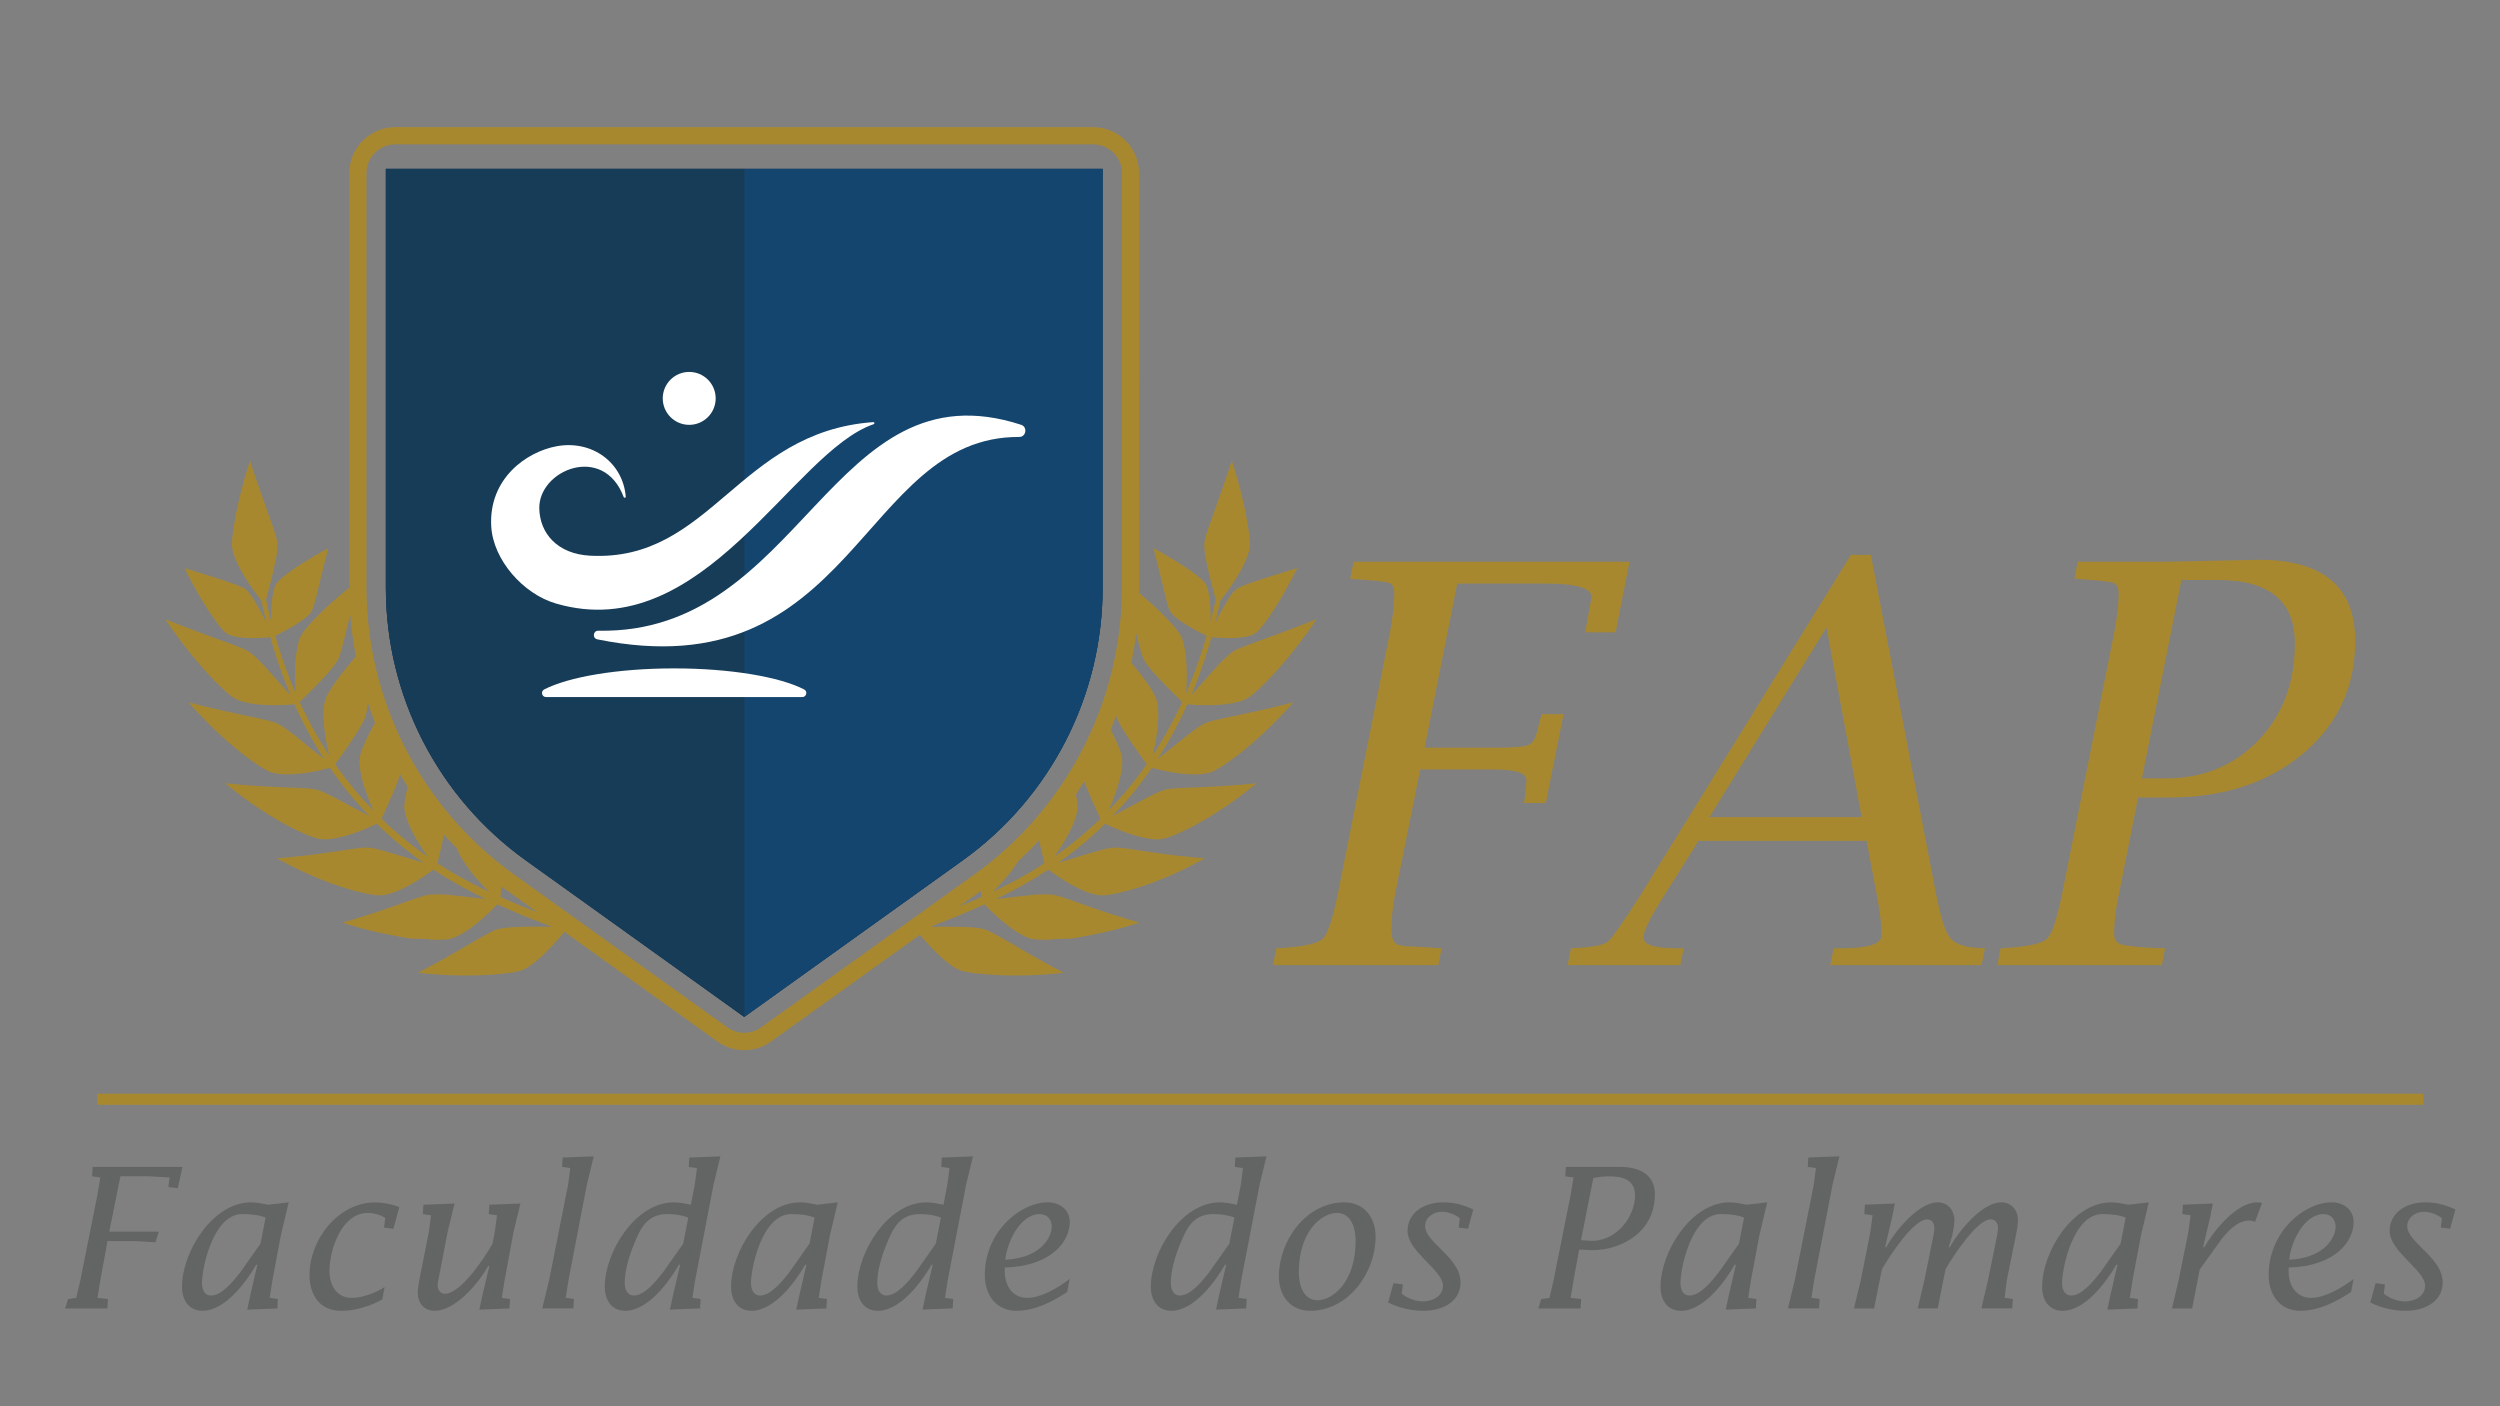 <?xml version="1.0" encoding="utf-8"?>
<!-- Generator: Adobe Illustrator 25.0.0, SVG Export Plug-In . SVG Version: 6.00 Build 0)  -->
<svg version="1.0" id="Camada_1" xmlns="http://www.w3.org/2000/svg" xmlns:xlink="http://www.w3.org/1999/xlink" x="0px" y="0px"
	 viewBox="0 0 744.51 418.72" style="enable-background:new 0 0 744.51 418.72;" xml:space="preserve">
<rect x="0" y="0" width="744.51" height="418.72" fill="#808080" stroke="none"/>
<style type="text/css">
	.st0{fill:#A8882F;}
	.st1{fill:#173C58;}
	.st2{fill:#14456E;}
	.st3{fill:#FFFFFF;}
	.st4{fill:#636464;}
</style>
<g>
	<rect x="28.96" y="325.71" class="st0" width="692.7" height="3.3"/>
	<g>
		<g>
			<path class="st0" d="M388.77,185.7c-2.02,0.78-4.76,1.82-7.61,2.88c-2.85,1.04-5.83,2.13-8.37,3.06
				c-2.51,0.94-4.61,1.75-5.6,2.39c-0.59,0.38-1.24,0.93-1.95,1.58c-0.72,0.65-1.48,1.42-2.26,2.25c-0.76,0.84-1.57,1.72-2.39,2.61
				c-0.81,0.9-1.59,1.81-2.37,2.69c-1.3,1.46-2.51,2.82-3.49,3.92c0.06-0.13,0.12-0.26,0.17-0.39c0.35-0.82,0.66-1.65,0.99-2.46
				c2.09-5.25,3.66-10.13,4.88-14.48c0.23,0.02,0.49,0.05,0.78,0.07c1.06,0.09,2.51,0.19,4.06,0.2c3.1,0.03,6.63-0.28,8.33-1.49
				c1.44-1.01,4.73-5.66,7.47-10.28c1.34-2.3,2.62-4.57,3.47-6.26c0.87-1.71,1.44-2.82,1.44-2.82s-3.89,1.18-8.09,2.51
				c-1.05,0.34-2.12,0.68-3.16,1.02c-1.05,0.34-2.06,0.68-2.98,1.01c-1.84,0.66-3.31,1.27-3.98,1.79c-0.77,0.62-1.69,1.83-2.58,3.3
				c-0.87,1.47-1.82,3.16-2.65,4.77c-0.2,0.4-0.41,0.8-0.6,1.19c-0.13,0.24-0.24,0.46-0.36,0.69c0.05-0.18,0.1-0.37,0.14-0.55
				c0.15-0.6,0.28-1.19,0.41-1.75c0.26-1.14,0.52-2.21,0.73-3.21c0.08-0.4,0.15-0.73,0.22-1.1c0.16-0.2,0.32-0.4,0.5-0.64
				c0.44-0.56,0.96-1.24,1.52-1.99c0.56-0.76,1.12-1.6,1.71-2.49c2.38-3.54,4.67-7.94,4.99-10.66c0.16-1.14-0.07-3.39-0.44-6.07
				c-0.21-1.34-0.48-2.79-0.76-4.28c-0.29-1.48-0.65-3-0.99-4.47c-0.33-1.47-0.74-2.9-1.09-4.21c-0.18-0.65-0.35-1.28-0.51-1.87
				c-0.18-0.59-0.34-1.14-0.5-1.65c-0.62-2.01-1.02-3.31-1.02-3.31s-0.43,1.29-1.09,3.28c-0.16,0.5-0.34,1.04-0.53,1.61
				c-0.2,0.57-0.41,1.18-0.63,1.81c-0.45,1.26-0.88,2.63-1.4,4.01c-0.49,1.38-0.99,2.79-1.48,4.17c-0.5,1.37-0.98,2.69-1.39,3.9
				c-0.88,2.42-1.49,4.42-1.63,5.49c-0.3,2.52,0.82,7.04,1.79,11.05c0.52,2.01,1.01,3.87,1.37,5.24c0.08,0.29,0.15,0.54,0.21,0.78
				c-0.08,0.37-0.15,0.7-0.23,1.09c-0.22,0.99-0.49,2.05-0.75,3.18c-0.14,0.56-0.27,1.14-0.42,1.74c-0.05,0.18-0.1,0.37-0.15,0.55
				c0.01-0.26,0.02-0.51,0.02-0.77c0-0.43-0.01-0.87-0.01-1.32c-0.03-1.79-0.11-3.68-0.39-5.33c-0.26-1.65-0.61-3.04-1.15-3.87
				c-0.45-0.7-1.63-1.75-3.14-2.9c-0.76-0.58-1.6-1.18-2.48-1.77c-0.89-0.6-1.82-1.2-2.73-1.77c-3.66-2.29-7.1-4.1-7.1-4.1
				s0.25,0.98,0.64,2.5c0.42,1.53,0.9,3.58,1.44,5.77c1.05,4.33,2.08,9.13,2.88,10.52c0.95,1.62,3.9,3.52,6.6,5.06
				c1.35,0.77,2.64,1.43,3.58,1.9c0.25,0.12,0.47,0.23,0.67,0.33c-1.24,4.3-2.83,9.12-4.94,14.29c-0.33,0.8-0.65,1.61-1,2.42
				c-0.06,0.14-0.12,0.28-0.19,0.42c0.13-1.45,0.19-3.25,0.23-5.15c0.01-1.13-0.04-2.31-0.1-3.45c-0.03-0.57-0.06-1.14-0.11-1.7
				c-0.06-0.56-0.13-1.11-0.2-1.65c-0.15-1.06-0.33-2.06-0.54-2.93c-0.22-0.88-0.5-1.64-0.8-2.23c-0.52-1.01-1.82-2.66-3.59-4.53
				c-1.77-1.88-3.91-3.94-6.06-5.83c-0.98-0.86-1.93-1.67-2.83-2.42c0.01-0.55,0.02-1.1,0.02-1.64V51.55
				c0-7.54-6.14-13.68-13.68-13.68H117.7c-7.54,0-13.68,6.14-13.68,13.68v123.39c0,0.02,0,0.04,0,0.06c-1.4,1.12-3.06,2.5-4.78,4.01
				c-2.15,1.89-4.29,3.95-6.06,5.83c-1.77,1.88-3.07,3.53-3.59,4.53c-0.3,0.59-0.58,1.35-0.8,2.23c-0.21,0.87-0.39,1.86-0.54,2.93
				c-0.07,0.53-0.14,1.08-0.2,1.65c-0.05,0.56-0.08,1.12-0.11,1.7c-0.06,1.15-0.1,2.32-0.1,3.45c0.04,1.9,0.11,3.7,0.23,5.15
				c-0.06-0.14-0.13-0.28-0.19-0.42c-0.35-0.81-0.67-1.62-1-2.42c-2.11-5.17-3.7-9.99-4.94-14.29c0.2-0.1,0.42-0.21,0.67-0.33
				c0.95-0.47,2.23-1.14,3.58-1.9c2.7-1.53,5.65-3.43,6.6-5.06c0.79-1.39,1.83-6.19,2.88-10.52c0.55-2.18,1.03-4.23,1.44-5.77
				c0.39-1.52,0.64-2.5,0.64-2.5s-3.44,1.81-7.1,4.1c-0.91,0.57-1.84,1.17-2.73,1.77c-0.88,0.6-1.72,1.2-2.48,1.77
				c-1.52,1.15-2.69,2.2-3.14,2.9c-0.55,0.83-0.89,2.22-1.15,3.87c-0.27,1.65-0.36,3.54-0.39,5.33c0,0.45-0.01,0.89-0.01,1.32
				c0.01,0.27,0.02,0.52,0.02,0.77c-0.05-0.18-0.1-0.37-0.15-0.54c-0.15-0.59-0.28-1.17-0.42-1.74c-0.27-1.13-0.53-2.18-0.75-3.18
				c-0.08-0.39-0.15-0.72-0.23-1.09c0.07-0.24,0.13-0.49,0.21-0.78c0.36-1.36,0.84-3.23,1.37-5.24c0.98-4.01,2.1-8.53,1.79-11.05
				c-0.15-1.07-0.75-3.07-1.63-5.49c-0.41-1.22-0.88-2.54-1.39-3.9c-0.49-1.37-0.99-2.78-1.48-4.17c-0.51-1.39-0.95-2.75-1.4-4.01
				c-0.22-0.63-0.43-1.24-0.63-1.81c-0.19-0.58-0.37-1.12-0.53-1.61c-0.66-2-1.09-3.28-1.09-3.28s-0.4,1.3-1.02,3.31
				c-0.15,0.51-0.32,1.06-0.5,1.65c-0.16,0.59-0.33,1.22-0.51,1.87c-0.35,1.31-0.76,2.74-1.09,4.21c-0.34,1.47-0.7,2.99-0.99,4.47
				c-0.28,1.48-0.54,2.93-0.76,4.28c-0.37,2.68-0.59,4.92-0.44,6.07c0.33,2.72,2.61,7.12,4.99,10.66c0.59,0.89,1.16,1.73,1.71,2.49
				c0.56,0.76,1.08,1.43,1.52,1.99c0.18,0.24,0.35,0.44,0.5,0.64c0.08,0.37,0.14,0.71,0.22,1.1c0.22,1,0.47,2.07,0.73,3.21
				c0.13,0.57,0.26,1.16,0.41,1.75c0.05,0.18,0.1,0.37,0.14,0.55c-0.12-0.23-0.24-0.46-0.36-0.69c-0.2-0.39-0.4-0.78-0.6-1.19
				c-0.83-1.61-1.78-3.31-2.65-4.77c-0.89-1.46-1.81-2.67-2.58-3.3c-0.67-0.52-2.14-1.14-3.98-1.79c-0.92-0.33-1.93-0.67-2.98-1.01
				c-1.04-0.34-2.11-0.68-3.16-1.02c-4.2-1.32-8.09-2.51-8.09-2.51s0.57,1.11,1.44,2.82c0.86,1.7,2.13,3.96,3.47,6.26
				c2.74,4.61,6.03,9.27,7.47,10.28c1.7,1.21,5.24,1.52,8.33,1.49c1.55-0.01,3-0.11,4.06-0.2c0.3-0.03,0.55-0.05,0.78-0.07
				c1.22,4.35,2.78,9.23,4.88,14.48c0.33,0.81,0.64,1.63,0.99,2.46c0.06,0.13,0.11,0.26,0.17,0.39c-0.98-1.1-2.19-2.46-3.49-3.92
				c-0.77-0.88-1.55-1.79-2.37-2.69c-0.82-0.89-1.62-1.78-2.39-2.61c-0.78-0.83-1.54-1.6-2.26-2.25c-0.71-0.66-1.36-1.2-1.95-1.58
				c-0.99-0.64-3.09-1.45-5.6-2.39c-2.54-0.93-5.52-2.02-8.37-3.06c-2.84-1.05-5.58-2.09-7.61-2.88c-2-0.79-3.29-1.3-3.29-1.3
				s0.23,0.35,0.65,0.97c0.41,0.62,1.03,1.5,1.8,2.56c0.77,1.06,1.65,2.29,2.66,3.61c1.02,1.32,2.12,2.72,3.26,4.13
				c1.18,1.4,2.39,2.81,3.56,4.14c1.21,1.33,2.41,2.58,3.51,3.69c2.24,2.22,4.17,3.86,5.22,4.48c1.28,0.72,3.11,1.23,5.13,1.55
				c1.01,0.16,2.06,0.28,3.11,0.35c1.07,0.07,2.14,0.11,3.16,0.12c2.71,0.02,5.1-0.14,6.42-0.26c0.11,0.24,0.21,0.48,0.32,0.72
				c0.19,0.42,0.4,0.84,0.6,1.26c0.41,0.84,0.82,1.7,1.23,2.56c1.74,3.41,3.62,6.92,5.83,10.38c0.29,0.48,0.61,0.95,0.91,1.42
				c-0.43-0.35-0.84-0.67-1.34-1.07c-0.8-0.65-1.7-1.34-2.6-2.08c-0.9-0.74-1.84-1.51-2.8-2.26c-0.96-0.75-1.86-1.52-2.78-2.21
				c-1.84-1.38-3.47-2.58-4.78-3.15c-0.55-0.24-1.37-0.48-2.39-0.74c-1.01-0.26-2.2-0.53-3.52-0.81c-1.33-0.28-2.78-0.58-4.27-0.89
				c-1.49-0.32-3.01-0.65-4.5-0.98c-1.5-0.34-2.97-0.67-4.33-0.98c-1.36-0.32-2.58-0.62-3.64-0.88c-2.11-0.53-3.48-0.88-3.48-0.88
				s0.29,0.32,0.8,0.9c0.52,0.57,1.24,1.39,2.15,2.36c0.93,0.97,2.02,2.09,3.21,3.29c1.19,1.2,2.55,2.45,3.9,3.71
				c2.75,2.5,5.71,4.95,8.31,6.82c0.65,0.47,1.26,0.91,1.84,1.31c0.6,0.39,1.16,0.75,1.67,1.06c1.02,0.62,1.86,1.06,2.44,1.29
				c0.34,0.13,0.72,0.24,1.12,0.34c0.41,0.09,0.84,0.16,1.3,0.22c0.91,0.11,1.9,0.16,2.92,0.15c2.06-0.02,4.23-0.25,6.27-0.59
				c2.62-0.44,4.9-1.01,6.2-1.36c0.28,0.41,0.56,0.82,0.84,1.23c0.61,0.86,1.25,1.7,1.88,2.56c0.32,0.43,0.63,0.86,0.95,1.29
				c0.33,0.42,0.67,0.84,1,1.26c2.15,2.77,4.55,5.42,7.04,8.01c-0.45-0.24-0.87-0.46-1.38-0.73c-0.91-0.48-1.93-0.99-2.95-1.56
				c-1.03-0.56-2.1-1.14-3.19-1.69c-1.05-0.59-2.11-1.16-3.14-1.67c-0.51-0.26-1.02-0.5-1.51-0.74c-0.48-0.24-0.94-0.46-1.38-0.66
				c-0.89-0.39-1.7-0.7-2.4-0.86c-1.19-0.27-3.39-0.4-6.11-0.51c-1.37-0.05-2.85-0.11-4.38-0.17c-1.53-0.07-3.1-0.15-4.63-0.23
				c-1.54-0.09-3.08-0.17-4.46-0.28c-1.4-0.11-2.68-0.22-3.76-0.31c-2.2-0.2-3.61-0.33-3.61-0.33s1.38,1.14,3.52,2.81
				c1.06,0.84,2.39,1.78,3.78,2.79c1.38,1.02,2.96,2.04,4.55,3.06c0.8,0.51,1.58,1.03,2.41,1.51c0.82,0.48,1.64,0.95,2.44,1.41
				c0.81,0.45,1.59,0.9,2.37,1.3c0.79,0.4,1.55,0.78,2.28,1.13c2.89,1.43,5.35,2.3,6.57,2.54c0.73,0.13,1.56,0.17,2.47,0.12
				c0.92-0.06,1.9-0.21,2.91-0.41c2.02-0.41,4.14-1.06,6.05-1.76c1.92-0.71,3.66-1.49,4.9-2.07c0.32-0.15,0.6-0.29,0.86-0.41
				c0.62,0.61,1.25,1.22,1.87,1.83c0.83,0.75,1.66,1.49,2.49,2.24c0.82,0.76,1.69,1.46,2.55,2.18l1.3,1.07l0.65,0.54l0.67,0.51
				l2.68,2.04c0.58,0.43,1.17,0.84,1.77,1.25c-0.37-0.11-0.74-0.21-1.14-0.33c-1-0.27-2.05-0.64-3.18-0.97
				c-2.27-0.65-4.64-1.47-6.87-2.06c-2.19-0.64-4.19-1.15-5.63-1.19c-1.2-0.06-3.39,0.24-6.1,0.66c-0.68,0.11-1.39,0.22-2.11,0.33
				c-0.72,0.11-1.46,0.21-2.22,0.32c-1.52,0.21-3.09,0.43-4.62,0.65c-0.77,0.1-1.54,0.2-2.28,0.3c-0.74,0.08-1.46,0.16-2.16,0.24
				c-1.39,0.15-2.68,0.28-3.78,0.39c-1.11,0.1-2.01,0.18-2.65,0.24c-0.63,0.05-0.99,0.08-0.99,0.08s0.09,0.06,0.28,0.16
				c0.19,0.1,0.46,0.25,0.82,0.44c0.7,0.37,1.71,0.9,2.94,1.55c1.21,0.65,2.69,1.34,4.28,2.07c0.79,0.36,1.62,0.73,2.46,1.11
				c0.85,0.36,1.74,0.71,2.62,1.06c0.88,0.34,1.77,0.69,2.66,1.03c0.88,0.34,1.8,0.62,2.68,0.92c1.77,0.57,3.45,1.12,5.04,1.5
				c1.57,0.4,2.99,0.71,4.17,0.93c1.19,0.19,2.15,0.28,2.77,0.27c1.49-0.04,3.31-0.53,5.21-1.32c1.91-0.8,3.86-1.86,5.61-2.92
				c1.75-1.07,3.28-2.13,4.39-2.94c0.26-0.19,0.49-0.36,0.69-0.52l0.91,0.58c0.95,0.61,1.9,1.21,2.85,1.82
				c0.96,0.56,1.92,1.12,2.87,1.68c0.49,0.28,0.93,0.55,1.46,0.84l1.47,0.79c0.97,0.54,1.96,1.04,2.95,1.54
				c0.98,0.51,1.97,0.99,2.96,1.47c0.06,0.03,0.13,0.06,0.19,0.09c-1.26-0.15-2.68-0.32-4.19-0.5c-1.16-0.13-2.37-0.27-3.56-0.41
				c-0.3-0.03-0.6-0.06-0.9-0.09l-0.45-0.04l-0.22-0.02l-0.06-0.01l-0.03,0c0.07,0.04-0.1-0.05-0.09-0.05l-0.01,0l-0.01,0
				l-0.11-0.01c-0.57-0.06-1.14-0.12-1.69-0.16c-1.1-0.09-2.14-0.13-3.08-0.12c-0.46,0.02-0.92,0-1.35,0.01
				c-0.43,0.01-0.82,0.04-1.18,0.08c-1.19,0.16-3.36,0.88-5.96,1.78c-2.54,0.9-5.57,2.01-8.51,3.01c-2.91,0.97-5.75,1.87-7.88,2.51
				c-1.07,0.33-1.93,0.56-2.54,0.74c-0.61,0.17-0.95,0.27-0.95,0.27s0.43,0.14,1.18,0.39c0.75,0.25,1.86,0.56,3.18,0.94
				c0.66,0.18,1.38,0.38,2.14,0.59c0.38,0.1,0.77,0.21,1.18,0.31c0.41,0.09,0.82,0.19,1.25,0.29c0.85,0.19,1.72,0.39,2.63,0.59
				c0.91,0.19,1.84,0.39,2.78,0.58c1.99,0.4,4,0.77,5.9,1.07c1.6,0.06,3.15,0.11,4.57,0.12c0.18,0,0.35,0,0.53,0.01l0.26,0l0.13,0
				c0.69,0.39,0.2,0.11,0.35,0.19l0.01,0l0.02,0l0.04,0l0.07,0c0.37,0.01,0.74,0.02,1.09,0.03c0.7,0.01,1.35,0.01,1.94,0
				c1.18-0.01,2.11-0.11,2.71-0.24c2.85-0.6,6.72-3.41,9.78-6.1c1.87-1.64,3.44-3.22,4.4-4.21c2.76,1.26,5.53,2.47,8.26,3.58
				c2.74,1.11,5.44,2.14,8.12,3.14c-1.2-0.03-2.54-0.05-3.96-0.06c-1.16-0.01-2.36-0.01-3.55,0.01c-1.19,0.01-2.38,0.04-3.5,0.1
				c-2.24,0.1-4.25,0.32-5.58,0.73c-2.24,0.74-7.78,4.21-13.09,7.24c-2.65,1.51-5.21,2.93-7.13,3.96c-1.93,1.01-3.18,1.66-3.18,1.66
				s0.43,0.05,1.2,0.14c0.38,0.04,0.85,0.09,1.38,0.15c0.53,0.04,1.13,0.09,1.79,0.15c0.66,0.05,1.37,0.1,2.13,0.16
				c0.76,0.05,1.55,0.08,2.38,0.12c0.83,0.03,1.68,0.08,2.55,0.09c0.87,0.01,1.75,0.02,2.65,0.03c7.16,0.04,14.49-0.72,16.72-1.53
				c2.65-0.96,6.14-4.14,8.93-7.11c1.6-1.7,2.96-3.3,3.84-4.37l45.59,32.68c2.38,1.71,5.17,2.56,7.97,2.56
				c2.79,0,5.58-0.85,7.97-2.56l44.36-31.8c0.83,0.99,1.9,2.21,3.1,3.49c2.78,2.97,6.28,6.15,8.93,7.11
				c2.23,0.81,9.56,1.57,16.72,1.53c0.9-0.01,1.78-0.02,2.65-0.03c0.87-0.02,1.73-0.06,2.55-0.09c0.83-0.04,1.62-0.07,2.38-0.12
				c0.76-0.06,1.47-0.11,2.13-0.16c0.66-0.05,1.26-0.1,1.79-0.15c0.54-0.06,1-0.11,1.38-0.15c0.77-0.09,1.2-0.14,1.2-0.14
				s-1.25-0.65-3.18-1.66c-1.92-1.03-4.49-2.45-7.13-3.96c-5.31-3.03-10.85-6.5-13.09-7.24c-1.33-0.41-3.34-0.64-5.58-0.73
				c-1.12-0.06-2.31-0.09-3.5-0.1c-1.19-0.02-2.4-0.02-3.55-0.01c-1.25,0.01-2.43,0.03-3.51,0.05l0.47-0.34
				c2.37-0.89,4.77-1.81,7.2-2.79c2.74-1.11,5.5-2.32,8.26-3.58c0.96,0.99,2.53,2.57,4.4,4.21c3.06,2.68,6.93,5.5,9.78,6.1
				c0.6,0.13,1.53,0.23,2.71,0.24c0.59,0.01,1.24,0.01,1.94,0c0.35-0.01,0.72-0.02,1.09-0.03l0.07,0l0.04,0l0.02,0l0.01,0
				c0.16-0.09-0.34,0.19,0.35-0.19l0.13,0l0.26,0c0.17,0,0.35,0,0.53-0.01c1.42-0.02,2.97-0.06,4.57-0.12
				c1.9-0.3,3.92-0.67,5.9-1.07c0.94-0.2,1.87-0.39,2.78-0.58c0.9-0.2,1.78-0.4,2.63-0.59c0.43-0.1,0.84-0.2,1.25-0.29
				c0.4-0.11,0.79-0.21,1.18-0.31c0.76-0.21,1.48-0.41,2.14-0.59c1.32-0.38,2.43-0.69,3.18-0.94c0.75-0.25,1.18-0.39,1.18-0.39
				s-0.34-0.1-0.95-0.27c-0.61-0.17-1.47-0.41-2.54-0.74c-2.12-0.64-4.97-1.54-7.88-2.51c-2.94-1-5.96-2.12-8.51-3.01
				c-2.6-0.9-4.77-1.62-5.96-1.78c-0.36-0.05-0.75-0.07-1.18-0.08c-0.43-0.01-0.89,0.01-1.35-0.01c-0.93-0.01-1.98,0.03-3.08,0.12
				c-0.55,0.04-1.12,0.1-1.69,0.16l-0.11,0.01l-0.01,0l-0.01,0c0.02-0.01-0.15,0.08-0.09,0.05l-0.03,0l-0.06,0.01l-0.22,0.02
				l-0.45,0.04c-0.3,0.03-0.6,0.06-0.9,0.09c-1.19,0.14-2.4,0.28-3.56,0.41c-1.51,0.18-2.94,0.35-4.19,0.5
				c0.06-0.03,0.13-0.06,0.19-0.09c0.99-0.47,1.98-0.96,2.96-1.47c0.99-0.5,1.97-1.01,2.95-1.54l1.47-0.79
				c0.53-0.29,0.97-0.56,1.46-0.84c0.96-0.56,1.91-1.12,2.87-1.68c0.95-0.6,1.9-1.21,2.85-1.82l0.91-0.58
				c0.21,0.16,0.44,0.33,0.69,0.52c1.11,0.82,2.64,1.88,4.39,2.94c1.75,1.06,3.7,2.12,5.61,2.92c1.9,0.79,3.72,1.28,5.21,1.32
				c0.63,0.01,1.58-0.08,2.77-0.27c1.18-0.22,2.59-0.54,4.17-0.93c1.59-0.38,3.27-0.93,5.04-1.5c0.88-0.29,1.79-0.58,2.68-0.92
				c0.89-0.34,1.78-0.69,2.66-1.03c0.88-0.35,1.77-0.7,2.62-1.06c0.84-0.38,1.67-0.75,2.46-1.11c1.59-0.73,3.07-1.42,4.28-2.07
				c1.23-0.65,2.24-1.18,2.94-1.55c0.35-0.19,0.63-0.34,0.82-0.44c0.19-0.1,0.28-0.16,0.28-0.16s-0.36-0.03-0.99-0.08
				c-0.63-0.06-1.54-0.14-2.65-0.24c-1.1-0.11-2.39-0.23-3.78-0.39c-0.69-0.08-1.42-0.16-2.16-0.24c-0.75-0.1-1.51-0.2-2.28-0.3
				c-1.53-0.21-3.09-0.43-4.62-0.65c-0.75-0.11-1.49-0.22-2.22-0.32c-0.73-0.11-1.44-0.23-2.11-0.33c-2.71-0.42-4.9-0.71-6.1-0.66
				c-1.44,0.05-3.44,0.55-5.63,1.19c-2.24,0.6-4.61,1.41-6.87,2.06c-1.13,0.33-2.18,0.7-3.18,0.97c-0.4,0.12-0.77,0.22-1.14,0.33
				c0.59-0.41,1.19-0.82,1.77-1.25l2.68-2.04l0.67-0.51l0.65-0.54l1.3-1.07c0.86-0.72,1.74-1.42,2.55-2.18
				c0.83-0.75,1.66-1.5,2.49-2.24c0.62-0.61,1.25-1.22,1.87-1.83c0.25,0.12,0.54,0.26,0.86,0.41c1.24,0.58,2.98,1.36,4.9,2.07
				c1.91,0.7,4.03,1.35,6.05,1.76c1.01,0.2,1.99,0.35,2.91,0.41c0.91,0.05,1.74,0.02,2.47-0.12c1.22-0.23,3.68-1.11,6.57-2.54
				c0.73-0.35,1.49-0.73,2.28-1.13c0.78-0.41,1.56-0.85,2.37-1.3c0.8-0.46,1.62-0.93,2.44-1.41c0.83-0.48,1.61-1,2.41-1.51
				c1.59-1.02,3.16-2.05,4.55-3.06c1.4-1.01,2.72-1.95,3.78-2.79c2.13-1.68,3.52-2.81,3.52-2.81s-1.42,0.13-3.61,0.33
				c-1.09,0.09-2.37,0.19-3.76,0.31c-1.38,0.11-2.92,0.19-4.46,0.28c-1.53,0.08-3.1,0.15-4.63,0.23c-1.53,0.06-3.01,0.11-4.38,0.17
				c-2.72,0.11-4.92,0.24-6.11,0.51c-0.69,0.17-1.51,0.47-2.4,0.86c-0.45,0.2-0.91,0.42-1.38,0.66c-0.48,0.23-0.99,0.48-1.51,0.74
				c-1.03,0.52-2.09,1.09-3.14,1.67c-1.09,0.56-2.16,1.13-3.19,1.69c-1.01,0.57-2.03,1.08-2.95,1.56c-0.52,0.27-0.93,0.49-1.38,0.73
				c2.49-2.59,4.89-5.24,7.04-8.01c0.34-0.42,0.67-0.84,1-1.26c0.32-0.43,0.64-0.86,0.95-1.29c0.63-0.86,1.27-1.71,1.88-2.56
				c0.28-0.41,0.56-0.82,0.84-1.23c1.3,0.35,3.58,0.92,6.2,1.36c2.04,0.34,4.21,0.57,6.27,0.59c1.03,0.01,2.01-0.03,2.92-0.15
				c0.45-0.06,0.89-0.13,1.3-0.22c0.4-0.09,0.77-0.21,1.12-0.34c0.58-0.22,1.41-0.67,2.44-1.29c0.51-0.31,1.07-0.66,1.67-1.06
				c0.59-0.4,1.2-0.84,1.84-1.31c2.6-1.87,5.56-4.32,8.31-6.82c1.35-1.26,2.72-2.51,3.9-3.71c1.19-1.2,2.28-2.32,3.21-3.29
				c0.91-0.97,1.63-1.79,2.15-2.36c0.51-0.57,0.8-0.9,0.8-0.9s-1.36,0.34-3.48,0.88c-1.06,0.26-2.28,0.57-3.64,0.88
				c-1.36,0.31-2.82,0.64-4.33,0.98c-1.49,0.32-3.02,0.65-4.5,0.98c-1.49,0.31-2.94,0.62-4.27,0.89c-1.32,0.28-2.51,0.56-3.52,0.81
				c-1.02,0.25-1.84,0.5-2.39,0.74c-1.3,0.57-2.94,1.77-4.78,3.15c-0.92,0.69-1.82,1.46-2.78,2.21c-0.95,0.75-1.9,1.52-2.8,2.26
				c-0.9,0.74-1.81,1.43-2.6,2.08c-0.5,0.4-0.91,0.72-1.34,1.07c0.31-0.47,0.63-0.94,0.91-1.42c2.21-3.45,4.09-6.97,5.83-10.38
				c0.41-0.86,0.83-1.72,1.23-2.56c0.2-0.42,0.41-0.84,0.6-1.26c0.11-0.24,0.21-0.48,0.32-0.72c1.32,0.12,3.71,0.28,6.42,0.26
				c1.02-0.01,2.1-0.04,3.16-0.12c1.05-0.08,2.11-0.19,3.11-0.35c2.01-0.32,3.84-0.83,5.13-1.55c1.05-0.62,2.99-2.26,5.22-4.48
				c1.1-1.11,2.3-2.36,3.51-3.69c1.18-1.33,2.39-2.74,3.56-4.14c1.14-1.41,2.24-2.81,3.26-4.13c1.01-1.32,1.89-2.55,2.66-3.61
				c0.76-1.06,1.39-1.94,1.8-2.56c0.42-0.62,0.65-0.97,0.65-0.97S390.77,184.91,388.77,185.7z M97.9,206.19
				c-0.48,0.85-0.84,1.57-1.01,2.1c-0.41,1.25-0.61,3.15-0.53,5.27c0.04,1.06,0.08,2.21,0.22,3.34c0.14,1.13,0.3,2.28,0.48,3.4
				c0.18,1.12,0.43,2.17,0.65,3.16c0.13,0.55,0.25,1.07,0.37,1.55c-0.29-0.44-0.59-0.88-0.87-1.32c-2.2-3.38-4.09-6.83-5.83-10.18
				c-0.42-0.85-0.83-1.69-1.24-2.52c-0.2-0.42-0.41-0.83-0.6-1.24c-0.11-0.24-0.21-0.47-0.32-0.71c0.96-0.92,2.69-2.58,4.55-4.47
				c0.7-0.72,1.43-1.46,2.13-2.21c0.72-0.76,1.41-1.52,2.06-2.26c1.28-1.49,2.34-2.89,2.87-4.04c0.47-0.99,0.99-3.04,1.61-5.5
				c0.31-1.23,0.65-2.57,0.99-3.95c0.3-1.13,0.61-2.29,0.91-3.43c0.31,4.17,0.86,8.29,1.64,12.36c-0.35,0.39-0.69,0.78-1.05,1.19
				c-0.92,1.07-1.87,2.2-2.74,3.32c-0.87,1.11-1.69,2.22-2.42,3.27C99.04,204.35,98.4,205.34,97.9,206.19z M107.12,227.88
				c0.03,0.45,0.09,0.92,0.15,1.41c0.07,0.49,0.18,0.99,0.29,1.51c0.22,1.04,0.5,2.13,0.82,3.24c0.35,1.08,0.73,2.17,1.12,3.23
				c0.38,1.07,0.82,2.06,1.23,2.98c0.19,0.43,0.35,0.77,0.53,1.16c-2.41-2.47-4.73-5-6.81-7.64c-0.33-0.41-0.67-0.82-1-1.23
				c-0.32-0.42-0.63-0.84-0.95-1.26c-0.62-0.84-1.26-1.67-1.87-2.5c-0.28-0.41-0.55-0.8-0.83-1.2c0.8-1.09,2.17-2.99,3.63-5.11
				c1.13-1.64,2.37-3.45,3.38-5.11c0.51-0.83,0.96-1.64,1.33-2.38c0.19-0.37,0.35-0.73,0.49-1.07c0.14-0.35,0.26-0.67,0.35-0.98
				c0.15-0.52,0.28-1.3,0.39-2.25c0.05-0.44,0.1-0.94,0.15-1.46c0.67,2.03,1.39,4.04,2.17,6.03c-0.25,0.43-0.5,0.87-0.74,1.3
				c-0.69,1.25-1.29,2.46-1.83,3.61c-1.08,2.3-1.84,4.31-1.98,5.39C107.06,226.2,107.05,226.99,107.12,227.88z M125.67,253.94
				l-2.65-1.98l-0.66-0.5l-0.64-0.52l-1.28-1.04c-0.85-0.7-1.72-1.38-2.52-2.12c-0.82-0.73-1.64-1.46-2.46-2.18
				c-0.62-0.59-1.23-1.19-1.85-1.78c0.12-0.25,0.25-0.54,0.4-0.85c0.57-1.24,1.34-2.93,2.15-4.77c0.82-1.85,1.67-3.84,2.35-5.66
				c0.25-0.67,0.46-1.31,0.66-1.92c0.73,1.25,1.49,2.48,2.27,3.7c-0.04,0.17-0.1,0.35-0.14,0.51c-0.61,2.45-0.97,4.56-0.92,5.67
				c0.08,1.29,0.6,3.1,1.42,5.07c0.86,1.92,1.95,4.08,3.17,5.96c0.6,0.95,1.18,1.9,1.77,2.7c0.24,0.34,0.44,0.59,0.66,0.9
				C126.82,254.74,126.23,254.35,125.67,253.94z M133.93,259.39c-0.93-0.58-1.86-1.16-2.79-1.75c-0.3-0.19-0.59-0.37-0.89-0.56
				c0.06-0.25,0.13-0.52,0.2-0.82c0.32-1.32,0.77-3.16,1.21-5.12c0.19-0.85,0.38-1.73,0.56-2.6c1.3,1.45,2.64,2.86,4.01,4.24
				c0.07,0.25,0.14,0.51,0.24,0.79c0.13,0.37,0.29,0.75,0.53,1.16c0.46,0.82,1.02,1.7,1.64,2.61c0.31,0.46,0.64,0.92,0.98,1.38
				l0.06,0.09l0.01,0.01l0,0.01c0.02,0.01-0.15-0.08-0.07-0.04l0.02,0.02l0.03,0.04l0.13,0.17l0.26,0.34
				c0.18,0.22,0.35,0.45,0.53,0.67c0.72,0.9,1.47,1.79,2.24,2.62c1,1.12,1.96,2.08,2.86,2.96
				C141.74,263.75,137.79,261.69,133.93,259.39z M157.28,270.62c-2.73-1.08-5.47-2.26-8.22-3.48c0.07-0.81,0.16-1.9,0.24-3.15
				c0.25,0.18,0.49,0.36,0.73,0.54l9.98,7.15C159.1,271.32,158.2,270.98,157.28,270.62z M226.62,305.98c-2.99,2.13-7,2.13-9.98,0
				l-63.63-45.61c-27.47-19.69-43.88-51.63-43.88-85.43V51.55c0-4.72,3.84-8.56,8.56-8.56h207.87c4.72,0,8.56,3.84,8.56,8.56v123.39
				c0,33.8-16.4,65.73-43.88,85.43L226.62,305.98z M285.68,269.94l6.42-4.6c0.05,0.68,0.1,1.3,0.14,1.8
				C290.05,268.11,287.86,269.04,285.68,269.94z M310.16,257.64c-0.93,0.58-1.86,1.17-2.79,1.75c-3.86,2.3-7.81,4.36-11.78,6.23
				c0.9-0.88,1.86-1.85,2.86-2.96c0.77-0.83,1.52-1.72,2.24-2.62c0.18-0.22,0.36-0.45,0.53-0.67l0.26-0.34l0.13-0.17l0.03-0.04
				l0.02-0.02c0.07-0.04-0.09,0.05-0.07,0.04l0-0.01l0.01-0.01l0.06-0.09c0.34-0.47,0.67-0.93,0.98-1.38
				c0.23-0.33,0.44-0.65,0.64-0.98c2.14-1.95,4.19-3.99,6.16-6.09c0.06,0.29,0.12,0.58,0.19,0.86c0.44,1.96,0.89,3.8,1.21,5.12
				c0.08,0.3,0.14,0.57,0.2,0.82C310.75,257.27,310.46,257.46,310.16,257.64z M325.85,245.59c-0.82,0.73-1.64,1.45-2.46,2.18
				c-0.81,0.74-1.67,1.42-2.52,2.12l-1.28,1.04l-0.64,0.52l-0.66,0.5l-2.65,1.98c-0.56,0.41-1.15,0.8-1.72,1.2
				c0.23-0.31,0.42-0.56,0.66-0.9c0.59-0.8,1.17-1.76,1.77-2.7c1.22-1.88,2.31-4.04,3.17-5.96c0.82-1.97,1.34-3.78,1.42-5.07
				c0.04-0.85-0.16-2.27-0.52-3.98c0.85-1.26,1.66-2.54,2.45-3.83c0.67,1.78,1.49,3.7,2.29,5.5c0.81,1.84,1.57,3.53,2.15,4.77
				c0.15,0.32,0.28,0.6,0.4,0.85C327.09,244.4,326.47,245,325.85,245.59z M340.67,228.78c-0.61,0.84-1.24,1.66-1.87,2.5
				c-0.31,0.42-0.63,0.84-0.95,1.26c-0.33,0.41-0.66,0.82-1,1.23c-2.09,2.64-4.41,5.17-6.81,7.64c0.18-0.39,0.34-0.73,0.53-1.16
				c0.41-0.92,0.85-1.91,1.23-2.98c0.39-1.06,0.77-2.15,1.12-3.23c0.31-1.11,0.59-2.2,0.82-3.24c0.11-0.52,0.21-1.02,0.29-1.51
				c0.07-0.49,0.12-0.97,0.15-1.41c0.07-0.89,0.06-1.69-0.03-2.33c-0.14-1.08-0.9-3.1-1.98-5.39c-0.43-0.92-0.92-1.88-1.44-2.86
				c0.58-1.38,1.13-2.77,1.65-4.18c0.08,0.25,0.17,0.51,0.28,0.79c0.14,0.34,0.3,0.7,0.49,1.07c0.37,0.74,0.83,1.55,1.33,2.38
				c1.01,1.66,2.25,3.47,3.38,5.11c1.47,2.12,2.84,4.02,3.63,5.11C341.22,227.98,340.95,228.38,340.67,228.78z M351.76,209.75
				c-0.19,0.42-0.4,0.83-0.6,1.24c-0.41,0.83-0.82,1.67-1.24,2.52c-1.75,3.35-3.63,6.8-5.83,10.18c-0.27,0.45-0.58,0.88-0.87,1.32
				c0.12-0.49,0.24-1,0.37-1.55c0.22-0.99,0.47-2.04,0.65-3.16c0.18-1.12,0.35-2.27,0.48-3.4c0.14-1.13,0.18-2.28,0.22-3.34
				c0.08-2.12-0.12-4.02-0.53-5.27c-0.18-0.53-0.53-1.25-1.01-2.1c-0.49-0.85-1.14-1.84-1.87-2.89c-0.73-1.05-1.55-2.16-2.42-3.27
				c-0.7-0.89-1.45-1.79-2.19-2.66c0.6-2.89,1.09-5.81,1.46-8.75c0.17,0.67,0.33,1.31,0.49,1.93c0.62,2.47,1.14,4.51,1.61,5.5
				c0.52,1.15,1.58,2.55,2.87,4.04c0.64,0.74,1.34,1.5,2.06,2.26c0.7,0.75,1.43,1.5,2.13,2.21c1.86,1.89,3.58,3.55,4.55,4.47
				C351.98,209.28,351.87,209.51,351.76,209.75z"/>
			<path class="st1" d="M221.63,50.29H114.91v124.77c0,32.19,15.52,62.41,41.69,81.17l65.03,46.61l65.04-46.61
				c26.17-18.75,41.69-48.97,41.69-81.17V50.29H221.63z"/>
			<path class="st1" d="M221.63,50.29H114.91v124.77c0,32.19,15.52,62.41,41.69,81.17l65.03,46.61l65.04-46.61
				c26.17-18.75,41.69-48.97,41.69-81.17V50.29H221.63z"/>
			<path class="st2" d="M221.64,50.29v252.55l65.04-46.61c26.17-18.75,41.69-48.97,41.69-81.17V50.29H221.64z"/>
			<path class="st1" d="M114.91,50.29v124.77c0,32.19,15.52,62.41,41.69,81.17l65.04,46.61V50.29H114.91z"/>
			<g>
				<path class="st3" d="M178.18,187.83c60.73,1.16,69.25-79.78,125.9-61.33c2,0.65,1.53,3.64-0.58,3.63
					c-47.28-0.24-49.09,75.8-125.62,60.27C176.34,190.08,176.6,187.8,178.18,187.83z"/>
				<path class="st3" d="M185.74,148.03c0.13,0.34,0.64,0.24,0.61-0.13c-0.83-10.14-10.02-16.91-20.5-15.02
					c-9.08,1.63-20.36,9.68-19.56,23.87c0.57,10.02,9.53,20.14,19.26,22.98c43.92,12.84,70.48-45.25,94.65-53.41
					c0.35-0.12,0.23-0.64-0.14-0.61c-40.25,2.9-48.33,41.67-84.32,39.78c-9.8-0.52-14.97-6.69-15.14-14.05
					C160.36,139.96,179.7,131.97,185.74,148.03z"/>
				<circle class="st3" cx="205.25" cy="118.64" r="7.88"/>
				<path class="st3" d="M238.92,207.59c1.26,0,1.68-1.7,0.56-2.27c-7.23-3.72-21.85-6.27-38.71-6.27s-31.48,2.54-38.71,6.27
					c-1.12,0.58-0.7,2.27,0.56,2.27H238.92z"/>
			</g>
		</g>
		<g>
			<path class="st0" d="M422.95,229.14l-7.52,37.26c-0.7,3.63-1.06,7.12-1.06,10.48c0,2.11,0.43,3.48,1.3,4.1
				c0.86,0.62,2.84,0.93,5.93,0.93l6.17,0.41l1.54,0.08l-0.98,5.03h-49.2l0.97-5.03l1.54-0.08c6.77-0.43,10.86-1.35,12.3-2.76
				c1.43-1.41,2.91-5.79,4.42-13.15l15.57-78.1c0.86-4.47,1.3-8.32,1.3-11.55c0-1.72-0.5-2.77-1.5-3.15
				c-1-0.38-4.37-0.75-10.11-1.13l-1.54-0.16l1.06-5.03h82.12l-4.14,21.03h-9.01l0.24-1.54l1.62-9.01c0-2.65-4.6-3.98-13.8-3.98
				h-26.21l-9.72,48.87h21.89c4.71,0,7.7-0.26,8.97-0.77c1.27-0.51,2.15-1.85,2.64-4.02c0.11-0.38,0.43-1.62,0.97-3.73l0.41-1.46
				h6.5l-5.28,26.46h-6.49l0.24-1.53c0.32-2.52,0.49-4.29,0.49-5.32c0-2.09-3.25-3.14-9.74-3.14H422.95z"/>
			<path class="st0" d="M466.85,287.43l0.98-5.03l1.54-0.08c5.09-0.27,8.24-0.91,9.46-1.91c1.22-1,4.42-5.56,9.62-13.68
				l62.76-101.48h5.93l19.23,100.02c1.41,7.36,2.83,11.99,4.26,13.88c1.43,1.9,4.26,2.95,8.48,3.17l2.03,0.08l-1.06,5.03h-45.06
				l1.06-5.03h2.51c7.85,0,11.77-1.3,11.77-3.9c0-2.76-0.46-6.63-1.38-11.61l-3.1-16.48h-50.06l-10.16,16.15
				c-4.17,6.55-6.25,10.77-6.25,12.67c0,2.11,3.33,3.17,9.98,3.17h2.03l-1.06,5.03H466.85z M509.06,243.35h45.34l-10.46-56.5
				L509.06,243.35z"/>
			<path class="st0" d="M618.77,167.28h26.72l19.17-0.41l8.04-0.16c19.12,0,28.68,8.07,28.68,24.19c0,13.64-5.19,24.82-15.55,33.53
				c-10.37,8.71-23.68,13.07-39.92,13.07h-9.18l-5.76,28.88c-0.92,4.44-1.38,8.32-1.38,11.62c0,1.63,0.64,2.68,1.91,3.17
				c1.27,0.49,4.53,0.86,9.78,1.14l3.49,0.08l-0.98,5.03h-48.96l0.97-5.03l1.54-0.08c6.77-0.43,10.86-1.35,12.3-2.76
				c1.43-1.41,2.91-5.79,4.42-13.15l15.57-78.1c0.86-4.47,1.3-8.32,1.3-11.55c0-1.72-0.5-2.77-1.5-3.15
				c-1-0.38-4.37-0.75-10.11-1.13l-1.54-0.16L618.77,167.28z M637.86,231.82h6.9c11.27,0,20.53-3.78,27.78-11.32
				c7.26-7.55,10.89-17.2,10.89-28.94c0-12.56-7.64-18.83-22.91-18.83h-10.89L637.86,231.82z"/>
		</g>
	</g>
	<g>
		<path class="st4" d="M29.88,381.27l-0.87,5.24l3.14,0.35l-0.17,2.8H19.39l0.87-2.8l2.45-0.35l1.22-5.24l5.07-25.36l0.87-5.25
			l-2.45-0.35l0.17-2.8h26.75l-1.4,6.35l-2.8-0.35l0.35-2.86l-6.18-0.35h-8.45l-3.32,16.5h14.75l-0.99,3.15l-5.89-0.35h-8.4
			L29.88,381.27z"/>
		<path class="st4" d="M76.64,376.66h-0.35c-3.03,5.24-9.33,13.7-15.97,13.7c-4.2,0-6.12-3.32-6.12-7.17
			c0-10.31,9.09-25.12,20.52-25.12c1.69,0,3.03,0.29,5.13,0.7l6.12-0.7l-2.33,9.85l-2.51,13.35l-0.82,5.24l2.45,0.35l-0.17,2.8
			l-8.97,0.35l0.82-3.85L76.64,376.66z M79.09,362.61c-1.92-0.76-4.14-1.05-6.94-1.05c-8.74,0-12.01,16.2-12.01,20.52
			c0,1.75,0.64,3.73,2.74,3.73c3.21,0,6.7-4.43,8.57-6.76l6.12-8.68L79.09,362.61z"/>
		<path class="st4" d="M117.17,365.94l-2.8-0.35l0.35-2.91c-1.52-0.93-3.38-1.46-5.19-1.46c-7.81,0-11.42,10.96-11.42,17.37
			c0,3.85,1.93,7.93,6.65,7.93c3.09,0,7.23-1.51,9.79-3.26l-0.7,3.73c-3.73,2.04-8.05,3.38-12.3,3.38c-6.35,0-9.38-4.78-9.38-10.67
			c0-10.55,8.51-21.62,19.58-21.62c2.22,0,5.07,0.52,7.17,1.4L117.17,365.94z"/>
		<path class="st4" d="M145.74,377.01h-0.35c-2.8,5.07-9.74,13.35-15.97,13.35c-3.15,0-5.01-2.33-5.01-5.36
			c0-1.4,0.35-3.26,0.64-4.72l2.68-13.46l0.64-4.9l-2.45-0.35l0.17-2.8l9.27-0.35l-2.04,8.39l-2.62,13.58
			c-0.17,0.76-0.35,1.51-0.35,2.33c0,1.34,0.7,2.57,2.15,2.57c4.78,0,11.95-10.96,14.16-14.86l0.7-3.61l0.64-4.9l-2.45-0.35
			l0.17-2.8l9.27-0.35l-2.04,8.39l-2.68,14.46l-0.82,5.24l2.45,0.35l-0.17,2.8l-8.98,0.35l0.82-3.85L145.74,377.01z"/>
		<path class="st4" d="M169.19,352.76l0.64-4.9l-2.45-0.35l0.17-2.8l9.27-0.35l-2.04,8.39l-5.48,28.5l-0.82,5.24l2.45,0.35
			l-0.17,2.8h-9.27l2.04-8.39L169.19,352.76z"/>
		<path class="st4" d="M202.54,376.66h-0.35c-3.03,5.24-9.33,13.7-15.97,13.7c-4.2,0-6.12-3.32-6.12-7.17
			c0-10.31,9.09-25.12,20.52-25.12c1.69,0,3.03,0.29,5.13,0.7l1.16-6l0.64-4.9l-2.45-0.35l0.17-2.8l9.27-0.35l-2.04,8.39l-5.48,28.5
			l-0.82,5.24l2.45,0.35l-0.17,2.8l-8.97,0.35l0.82-3.85L202.54,376.66z M204.98,362.61c-1.92-0.76-4.14-1.05-6.23-1.05
			c-5.71,0-7.81,3.73-9.74,8.45c-1.51,3.62-2.97,8.16-2.97,12.07c0,1.75,0.64,3.73,2.74,3.73c3.21,0,6.7-4.43,8.57-6.76l6.12-8.68
			L204.98,362.61z"/>
		<path class="st4" d="M240.15,376.66h-0.35c-3.03,5.24-9.33,13.7-15.97,13.7c-4.2,0-6.12-3.32-6.12-7.17
			c0-10.31,9.09-25.12,20.52-25.12c1.69,0,3.03,0.29,5.13,0.7l6.12-0.7l-2.33,9.85l-2.51,13.35l-0.82,5.24l2.45,0.35l-0.17,2.8
			l-8.97,0.35l0.82-3.85L240.15,376.66z M242.59,362.61c-1.92-0.76-4.14-1.05-6.94-1.05c-8.74,0-12.01,16.2-12.01,20.52
			c0,1.75,0.64,3.73,2.74,3.73c3.21,0,6.7-4.43,8.57-6.76l6.12-8.68L242.59,362.61z"/>
		<path class="st4" d="M277.76,376.66h-0.35c-3.03,5.24-9.33,13.7-15.97,13.7c-4.2,0-6.12-3.32-6.12-7.17
			c0-10.31,9.09-25.12,20.52-25.12c1.69,0,3.03,0.29,5.13,0.7l1.16-6l0.64-4.9l-2.45-0.35l0.17-2.8l9.27-0.35l-2.04,8.39l-5.48,28.5
			l-0.82,5.24l2.45,0.35l-0.17,2.8l-8.97,0.35l0.82-3.85L277.76,376.66z M280.2,362.61c-1.92-0.76-4.14-1.05-6.23-1.05
			c-5.71,0-7.81,3.73-9.74,8.45c-1.51,3.62-2.97,8.16-2.97,12.07c0,1.75,0.64,3.73,2.74,3.73c3.21,0,6.7-4.43,8.57-6.76l6.12-8.68
			L280.2,362.61z"/>
		<path class="st4" d="M299.22,378.53c0,4.37,2.27,7.98,6.76,7.98c4.08,0,9.39-3.15,12.59-5.65l-0.76,3.91
			c-4.49,2.97-9.67,5.59-15.15,5.59c-5.65,0-9.38-4.31-9.38-10.67c0-12.71,10.38-21.62,18.77-21.62c3.56,0,6.53,2.16,6.53,5.89
			c0,5.83-5.66,13.17-19.35,13.52V378.53z M299.39,375.15c10.73-0.52,13.82-6.82,13.82-9.85c0-2.1-1.34-3.73-3.56-3.73
			C303.71,361.57,299.86,370.08,299.39,375.15z"/>
		<path class="st4" d="M365.16,376.66h-0.35c-3.03,5.24-9.33,13.7-15.97,13.7c-4.2,0-6.12-3.32-6.12-7.17
			c0-10.31,9.09-25.12,20.52-25.12c1.69,0,3.03,0.29,5.13,0.7l1.16-6l0.64-4.9l-2.45-0.35l0.17-2.8l9.27-0.35l-2.04,8.39l-5.48,28.5
			l-0.82,5.24l2.45,0.35l-0.17,2.8l-8.97,0.35l0.82-3.85L365.16,376.66z M367.61,362.61c-1.92-0.76-4.14-1.05-6.23-1.05
			c-5.71,0-7.81,3.73-9.74,8.45c-1.51,3.62-2.97,8.16-2.97,12.07c0,1.75,0.64,3.73,2.74,3.73c3.21,0,6.7-4.43,8.57-6.76l6.12-8.68
			L367.61,362.61z"/>
		<path class="st4" d="M380.86,380.1c0-10.72,8.16-22.03,19.47-22.03c5.95,0,9.33,4.49,9.33,10.26c0,10.72-8.16,22.03-19.47,22.03
			C384.24,390.36,380.86,385.87,380.86,380.1z M403.71,369.49c0-3.56-1.22-8.28-5.6-8.28c-4.31,0-11.31,5.19-11.31,17.72
			c0,3.56,1.23,8.28,5.6,8.28C396.71,387.21,403.71,382.02,403.71,369.49z"/>
		<path class="st4" d="M414.97,382.14l2.8,0.35l-0.35,2.8c1.81,1.34,4.02,2.27,6.3,2.27c2.8,0,6-1.46,6-4.72
			c0-4.55-10.55-10.08-10.55-16.26c0-5.3,4.72-8.51,10.55-8.51c3.5,0,5.89,0.7,9.03,2.1l-1.57,5.77l-2.8-0.35l0.35-2.8
			c-1.46-1.17-3.56-1.92-5.42-1.92c-2.39,0-4.9,1.69-4.9,4.25c0,5.01,10.55,9.27,10.55,16.85c0,5.01-4.43,8.39-11.13,8.39
			c-3.61,0-7.17-0.87-10.43-2.45L414.97,382.14z"/>
		<path class="st4" d="M468.61,381.27l-0.87,5.24l3.14,0.35l-0.17,2.8h-12.59l0.87-2.8l2.45-0.35l1.22-5.24l5.07-25.36l0.87-5.25
			l-2.45-0.35l0.17-2.8h16.21c6.06,0,10.31,2.57,10.31,8.1c0,12.82-12.36,17.08-19.35,16.67l-3.21-0.17L468.61,381.27z
			 M470.83,369.32l2.27,0.17c8.1,0.64,13.82-7.11,13.82-13.41c0-4.9-3.79-5.77-7.93-5.77c-1.52,0-3.03,0.23-4.49,0.52L470.83,369.32
			z"/>
		<path class="st4" d="M516.95,376.66h-0.35c-3.03,5.24-9.33,13.7-15.97,13.7c-4.2,0-6.12-3.32-6.12-7.17
			c0-10.31,9.09-25.12,20.52-25.12c1.69,0,3.03,0.29,5.13,0.7l6.12-0.7l-2.33,9.85l-2.51,13.35l-0.82,5.24l2.45,0.35l-0.17,2.8
			l-8.97,0.35l0.82-3.85L516.95,376.66z M519.39,362.61c-1.92-0.76-4.14-1.05-6.94-1.05c-8.74,0-12.01,16.2-12.01,20.52
			c0,1.75,0.64,3.73,2.74,3.73c3.21,0,6.7-4.43,8.57-6.76l6.12-8.68L519.39,362.61z"/>
		<path class="st4" d="M540.16,352.76l0.64-4.9l-2.45-0.35l0.17-2.8l9.27-0.35l-2.04,8.39l-5.48,28.5l-0.82,5.24l2.45,0.35
			l-0.17,2.8h-9.27l2.04-8.39L540.16,352.76z"/>
		<path class="st4" d="M561.38,371.42h0.35c2.8-5.07,9.73-13.35,15.27-13.35c3.14,0,5.01,2.33,5.01,5.36c0,1.4-0.35,3.26-0.64,4.66
			l-1.05,3.32h0.35c2.8-5.07,9.73-13.35,15.27-13.35c3.15,0,5.01,2.33,5.01,5.36c0,1.4-0.35,3.26-0.64,4.66l-2.68,13.17l-0.64,5.24
			l2.45,0.35l-0.17,2.8h-9.21l1.98-8.39l2.68-13.23c0.12-0.76,0.29-1.51,0.29-2.33c0-1.34-0.7-2.56-2.15-2.56
			c-4.08,0-11.25,10.96-13.47,14.86l-2.33,11.66h-5.95l1.98-8.39l2.68-13.23c0.12-0.76,0.29-1.51,0.29-2.33
			c0-1.34-0.7-2.56-2.15-2.56c-4.08,0-11.25,10.96-13.47,14.86l-2.33,11.66h-6l2.04-8.39l2.86-14.46l0.64-4.9l-2.45-0.35l0.17-2.8
			l8.92-0.35l-0.76,3.85L561.38,371.42z"/>
		<path class="st4" d="M630.59,376.66h-0.35c-3.03,5.24-9.33,13.7-15.97,13.7c-4.2,0-6.12-3.32-6.12-7.17
			c0-10.31,9.09-25.12,20.52-25.12c1.69,0,3.03,0.29,5.13,0.7l6.12-0.7l-2.33,9.85l-2.51,13.35l-0.82,5.24l2.45,0.35l-0.17,2.8
			l-8.97,0.35l0.82-3.85L630.59,376.66z M633.04,362.61c-1.92-0.76-4.14-1.05-6.94-1.05c-8.74,0-12.01,16.2-12.01,20.52
			c0,1.75,0.64,3.73,2.74,3.73c3.21,0,6.7-4.43,8.57-6.76l6.12-8.68L633.04,362.61z"/>
		<path class="st4" d="M656.08,371.42h0.35c2.91-4.95,9.56-13.35,15.74-13.35c0.52,0,0.99,0,1.46,0.23l-2.1,5.6
			c-0.53-0.29-1.05-0.41-1.63-0.41c-3.56,0-6.24,2.97-8.28,5.48l-6.53,9.09l-2.27,11.6h-6l1.98-8.39l2.92-14.46l0.64-4.9l-2.45-0.35
			l0.17-2.8l8.92-0.35l-0.76,3.85L656.08,371.42z"/>
		<path class="st4" d="M681.56,378.53c0,4.37,2.27,7.98,6.76,7.98c4.08,0,9.39-3.15,12.59-5.65l-0.76,3.91
			c-4.49,2.97-9.67,5.59-15.15,5.59c-5.65,0-9.38-4.31-9.38-10.67c0-12.71,10.38-21.62,18.77-21.62c3.56,0,6.53,2.16,6.53,5.89
			c0,5.83-5.66,13.17-19.35,13.52V378.53z M681.74,375.15c10.73-0.52,13.82-6.82,13.82-9.85c0-2.1-1.34-3.73-3.56-3.73
			C686.05,361.57,682.2,370.08,681.74,375.15z"/>
		<path class="st4" d="M707.45,382.14l2.8,0.35l-0.35,2.8c1.81,1.34,4.02,2.27,6.3,2.27c2.8,0,6-1.46,6-4.72
			c0-4.55-10.55-10.08-10.55-16.26c0-5.3,4.72-8.51,10.55-8.51c3.5,0,5.89,0.7,9.03,2.1l-1.57,5.77l-2.8-0.35l0.35-2.8
			c-1.46-1.17-3.56-1.92-5.42-1.92c-2.39,0-4.9,1.69-4.9,4.25c0,5.01,10.55,9.27,10.55,16.85c0,5.01-4.43,8.39-11.13,8.39
			c-3.61,0-7.17-0.87-10.43-2.45L707.45,382.14z"/>
	</g>
</g>
</svg>
